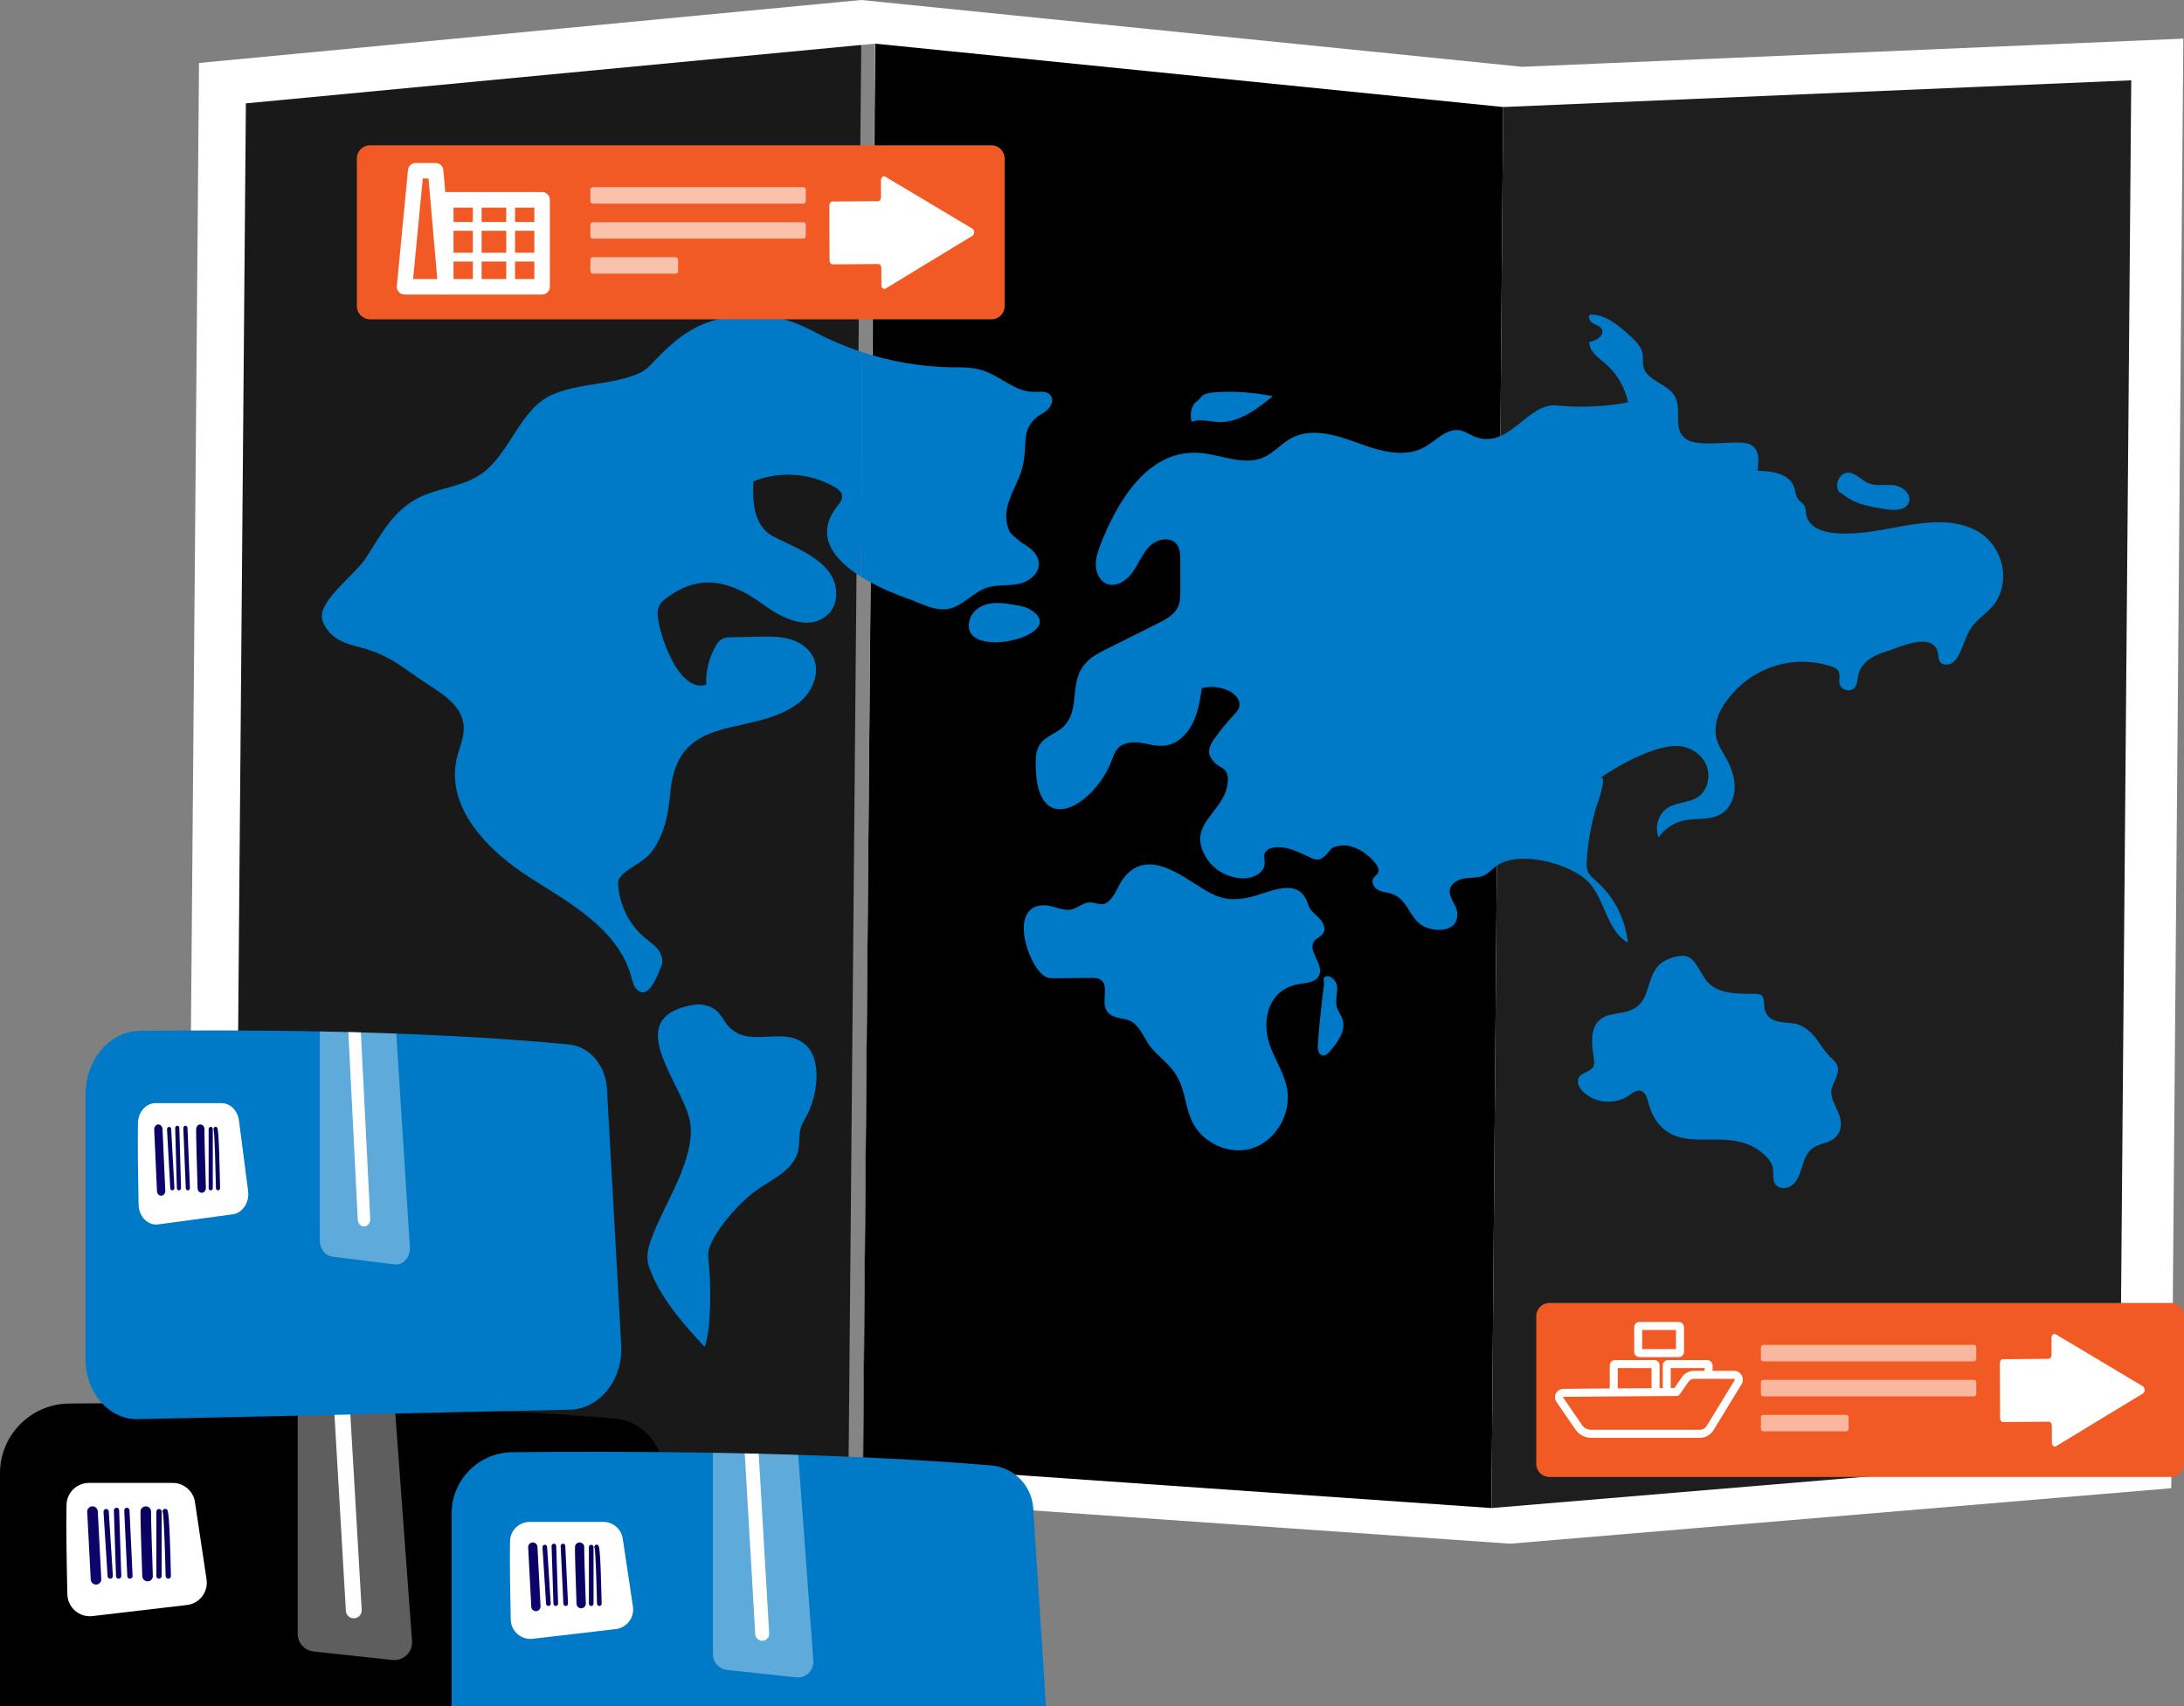 <svg width="192" height="150" viewBox="0 0 192 150" fill="none" xmlns="http://www.w3.org/2000/svg">
<rect x="0" y="0" width="192" height="150" fill="#808080" stroke="none"/>
<path d="M133.827 5.873L75.709 0L17.496 5.536L16.422 134.336L74.611 131.667L132.744 135.72L190.879 130.843L191.942 3.397L133.827 5.873Z" fill="white"/>
<path d="M75.884 128.741L20.596 131.273L21.616 9.088L76.925 3.837L75.884 128.741Z" fill="#191919"/>
<path d="M131.118 132.587L75.884 128.742L76.926 3.837L132.146 9.409L131.118 132.587Z" fill="black"/>
<path d="M186.354 127.962L131.118 132.587L132.146 9.409L187.362 7.062L186.354 127.962Z" fill="#1E1E1E"/>
<path opacity="0.47" d="M76.965 3.838L75.714 3.827L74.599 128.769L75.851 128.78L76.965 3.838Z" fill="white"/>
<path d="M116.394 86.53C116.171 88.273 115.989 90.022 115.85 91.773C115.816 92.191 115.898 92.76 116.301 92.8C116.545 92.825 116.747 92.621 116.911 92.434C117.606 91.638 118.353 90.613 118.017 89.599C117.892 89.221 117.625 88.904 117.522 88.519C117.368 87.94 117.61 87.324 117.548 86.728C117.486 86.131 116.768 85.544 116.367 85.977L116.394 86.53Z" fill="#0079c6"/>
<path d="M71.649 29.203C68.913 27.758 67.193 27.562 64.248 27.882C61.47 28.185 59.593 29.58 57.686 31.568C57.252 32.02 56.831 32.515 56.269 32.775C53.912 33.862 50.922 33.643 48.515 34.717C45.65 35.995 44.842 39.97 42.225 41.727C40.711 42.745 38.801 42.874 37.138 43.602C34.676 44.679 33.541 46.918 32.142 49.097C31.282 50.437 28.116 52.733 28.295 54.299C28.327 54.584 28.447 54.853 28.597 55.095C29.469 56.5 30.771 56.648 32.146 57.049C33.961 57.578 35.056 58.393 36.663 59.529C38.338 60.714 40.617 61.749 40.762 63.843C40.83 64.814 40.376 65.732 40.154 66.678C39.154 70.946 42.867 74.781 46.48 77.089C50.093 79.397 54.356 81.678 55.505 85.906C55.61 86.292 55.698 86.71 55.979 86.986C57.034 88.023 57.824 85.677 58.144 84.93C58.349 84.45 58.163 83.873 57.841 83.467C57.519 83.06 57.081 82.775 56.685 82.445C55.351 81.333 54.486 79.638 54.349 77.872C54.331 77.647 54.33 77.404 54.453 77.218C55.079 76.27 56.641 75.881 57.406 74.732C58.502 73.09 58.752 71.531 58.939 69.581C59.623 62.417 66.148 64.953 70.243 61.777C71.006 61.186 71.579 60.252 71.71 59.298C71.782 58.773 71.72 58.241 71.482 57.756C71.079 56.938 70.254 56.412 69.396 56.176C68.538 55.941 67.636 55.958 66.749 55.977C65.925 55.994 65.1 56.011 64.277 56.029C64.034 56.035 63.782 56.041 63.559 56.141C63.244 56.284 63.03 56.592 62.859 56.901C62.308 57.896 62.036 59.055 62.085 60.201C60.999 60.582 59.944 59.548 59.352 58.532C58.668 57.36 58.177 56.068 57.905 54.727C57.8 54.21 57.735 53.636 57.994 53.181C58.137 52.929 58.364 52.742 58.593 52.571C59.516 51.884 60.58 51.365 61.71 51.242C63.641 51.031 65.517 51.983 67.1 53.15C68.62 54.271 71.099 55.612 72.805 54.001C73.685 53.17 73.701 51.656 73.088 50.599C72.092 48.881 69.55 47.983 67.895 47.115C67.121 46.709 66.623 45.873 66.403 45.004C66.183 44.135 66.204 43.223 66.226 42.325C68.517 41.389 71.21 41.572 73.363 42.81C73.668 42.986 73.995 43.23 74.031 43.59C74.067 43.959 73.785 44.268 73.563 44.559C71.581 47.152 73.362 49.244 75.695 50.707C75.75 44.135 75.765 37.529 75.769 30.95C74.35 30.485 72.972 29.902 71.649 29.203Z" fill="#0079c6"/>
<path d="M92.365 34.769C92.046 34.338 91.413 34.447 90.888 34.451C89.213 34.462 87.883 33.002 86.273 32.525C85.429 32.275 84.536 32.303 83.658 32.29C80.983 32.249 78.315 31.792 75.765 30.952C75.761 37.531 75.747 44.137 75.691 50.709C77.144 51.62 78.811 52.288 79.916 52.677C81.087 53.092 82.205 53.772 83.457 53.517C84.619 53.281 85.665 51.969 86.869 51.635C87.741 51.394 88.672 51.52 89.558 51.336C90.444 51.153 91.366 50.467 91.329 49.533C91.299 48.773 90.654 48.202 90.011 47.832C90.011 47.905 88.898 46.994 88.792 46.797C87.821 44.85 89.233 43.136 89.774 41.456C90.557 39.023 89.398 37.593 91.805 36.245C92.317 35.958 92.719 35.246 92.365 34.769Z" fill="#0079c6"/>
<path d="M59.835 96.373C60.254 97.256 60.598 98.089 60.69 98.799C61.087 101.885 58.518 105.682 57.425 108.499C57.122 109.282 56.812 110.116 56.949 110.948C57.006 111.299 57.141 111.63 57.276 111.957C58.267 114.373 60.217 116.56 61.948 118.423C62.54 116.826 62.496 112.99 62.334 111.288C62.28 110.727 62.187 110.139 62.386 109.614C63.027 107.931 65.114 105.616 66.553 104.612C67.963 103.628 69.817 102.839 70.183 101.121C70.323 100.46 70.205 99.752 70.412 99.111C70.535 98.726 70.769 98.391 70.954 98.033C71.867 96.279 72.385 92.894 70.558 91.649C68.516 90.257 65.626 92.296 63.873 90.024C63.609 89.682 63.412 89.282 63.112 88.974C62.554 88.4 61.696 88.219 60.92 88.353C55.756 89.247 58.3 93.141 59.835 96.373Z" fill="#0079c6"/>
<path d="M92.267 70.881C93.898 71.96 96.713 69.593 97.748 66.826C97.878 66.48 97.998 66.119 98.235 65.84C98.719 65.273 99.55 65.2 100.273 65.305C100.998 65.41 101.719 65.649 102.444 65.553C103.484 65.415 104.344 64.59 104.83 63.628C105.316 62.666 105.491 61.575 105.659 60.504C106.429 60.308 107.261 60.383 107.986 60.715C108.545 60.971 109.098 61.536 108.942 62.149C108.87 62.43 108.662 62.648 108.467 62.857C107.856 63.51 107.288 64.204 106.766 64.935C106.443 65.386 106.127 65.973 106.369 66.474C107.028 67.841 108.233 67.13 107.886 69.084C107.451 71.531 104.235 72.532 106.072 75.457C106.745 76.526 107.967 77.167 109.199 77.225C110.084 77.266 111.173 76.792 111.184 75.877C111.187 75.605 111.091 75.326 111.172 75.068C111.279 74.733 111.647 74.569 111.985 74.516C113.089 74.342 114.157 74.916 115.176 75.388C115.484 75.531 115.851 75.664 116.143 75.49C117.097 74.925 116.652 74.459 117.948 74.335C119.053 74.228 120.346 75.109 120.971 75.98C121.122 76.189 121.258 76.46 121.163 76.701C121.08 76.911 120.851 77.019 120.735 77.212C120.544 77.529 120.736 77.968 121.037 78.175C121.337 78.382 121.711 78.429 122.065 78.504C123.725 78.857 123.764 80.494 124.937 81.31C125.89 81.974 128.316 82.105 128.102 80.197C128.024 79.499 127.347 78.926 127.458 78.234C127.556 77.624 128.219 77.3 128.811 77.222C129.404 77.145 130.036 77.203 130.566 76.917C130.919 76.727 131.186 76.404 131.508 76.161C133.489 74.67 138.183 75.937 139.703 77.609C141.124 79.172 141.282 81.864 143.11 82.877C142.897 80.801 141.884 78.824 140.342 77.476C140.059 77.228 139.747 76.986 139.598 76.633C139.473 76.338 139.48 76.003 139.497 75.681C139.578 74.036 139.89 72.505 140.324 70.97C140.272 71.153 141.484 67.818 140.613 68.449C142.172 67.32 145.577 65.465 147.531 65.585C148.549 65.648 149.554 66.257 149.981 67.215C150.409 68.172 150.151 69.445 149.31 70.041C148.504 70.611 147.386 70.502 146.568 71.052C145.78 71.582 145.444 72.727 145.812 73.621C146.325 72.889 147.1 72.36 147.952 72.159C149.094 71.888 150.392 72.173 151.379 71.518C152.107 71.035 152.489 70.113 152.498 69.218C152.507 68.324 152.187 67.456 151.758 66.679C151.448 66.117 151.076 65.579 150.909 64.955C150.644 63.955 150.958 62.867 151.518 62.006C153.6 58.804 157.452 57.421 161.016 58.598C161.253 58.676 161.507 58.781 161.63 59.005C161.809 59.33 161.637 59.744 161.712 60.109C161.832 60.685 162.681 60.903 163.047 60.452C163.299 60.14 163.284 59.691 163.38 59.296C163.628 58.269 164.64 57.641 165.623 57.349C166.825 56.991 170.055 55.34 170.386 57.523C170.416 57.715 170.41 57.916 170.489 58.091C170.715 58.584 171.47 58.513 171.829 58.115C172.569 57.293 172.699 55.943 173.416 55.025C174.05 54.213 174.987 53.726 175.518 52.818C176.834 50.571 175.832 47.633 173.543 46.545C171.35 45.502 168.798 45.965 166.421 46.406C164.785 46.71 159.168 47.876 158.768 45.136C158.735 44.911 158.742 44.672 158.637 44.472C158.507 44.225 158.234 44.096 158.068 43.873C157.856 43.588 157.848 43.2 157.734 42.861C157.319 41.63 155.757 41.404 154.497 41.389C154.624 40.626 154.693 39.695 154.099 39.222C153.763 38.956 153.31 38.926 152.887 38.907C151.788 38.859 149.137 39.267 148.225 38.601C147.018 37.72 147.849 36.22 147.323 35.005C146.764 33.714 144.684 33.535 144.453 32.141C144.403 31.839 144.458 31.528 144.423 31.224C144.338 30.483 143.755 29.926 143.209 29.438C142.22 28.554 141.099 27.619 139.792 27.654C139.546 27.854 139.766 28.275 140.044 28.427C140.321 28.578 140.675 28.656 140.815 28.946C141.084 29.501 140.313 29.957 139.723 30.073C139.694 30.885 140.483 31.423 141.093 31.935C142.122 32.8 142.854 34.037 143.13 35.378C141.053 35.764 138.924 35.855 136.823 35.646C134.291 35.395 132.666 39.551 129.664 38.398C129.221 38.228 128.825 37.923 128.36 37.832C127.192 37.603 126.252 38.747 125.202 39.325C123.603 40.203 121.644 39.748 119.931 39.143C117.884 38.42 115.395 37.382 113.332 38.629C112.561 39.095 111.945 39.821 111.129 40.195C109.415 40.982 107.471 40.016 105.605 39.831C101.002 39.374 98.231 44.032 96.735 47.912C96.508 48.501 96.305 49.119 96.335 49.752C96.365 50.386 96.675 51.041 97.234 51.301C98.062 51.687 99.024 51.074 99.564 50.319C100.104 49.564 100.433 48.641 101.094 47.998C101.755 47.354 102.971 47.146 103.493 47.915C103.749 48.293 103.76 48.788 103.761 49.25C103.763 50.128 103.764 51.005 103.766 51.883C103.767 52.366 103.765 52.865 103.576 53.306C103.259 54.042 102.504 54.449 101.802 54.8C100.279 55.563 98.755 56.325 97.231 57.088C96.717 57.346 96.196 57.607 95.76 57.988C93.77 59.725 95.108 62.13 93.572 63.802C92.952 64.477 91.924 64.68 91.415 65.449C91.04 66.017 91.041 66.756 91.057 67.443C91.101 69.357 91.579 70.426 92.267 70.881Z" fill="#0079c6"/>
<path d="M145.387 85.479C144.77 86.632 144.856 88.14 143.461 88.777C142.534 89.201 141.346 89.007 140.591 89.707C139.729 90.505 139.955 91.92 140.121 93.103C140.151 93.316 140.175 93.541 140.091 93.737C139.869 94.257 139.073 94.243 138.8 94.735C138.566 95.158 138.856 95.692 139.205 96.019C140.27 97.015 142.001 97.145 143.195 96.32C143.512 96.1 143.856 95.806 144.228 95.9C144.66 96.01 144.806 96.553 144.923 96.998C145.173 97.945 145.668 98.855 146.449 99.413C148.906 101.17 152.362 99.032 155.091 101.51C155.426 101.815 155.745 102.176 155.843 102.627C155.948 103.113 155.79 103.671 156.055 104.088C156.386 104.61 157.201 104.539 157.646 104.118C158.092 103.697 158.27 103.062 158.457 102.469C158.643 101.875 158.887 101.248 159.399 100.916C160.261 100.357 161.242 100.57 161.719 99.434C162.314 97.984 160.539 96.783 161.103 95.463C161.354 94.873 161.757 94.229 161.504 93.639C161.376 93.34 161.104 93.14 160.879 92.908C159.828 91.821 159.649 90.798 158.248 90.135C157.354 89.712 155.501 90.26 155.135 88.717C155.039 88.315 155.176 87.811 154.877 87.537C154.707 87.382 154.458 87.371 154.231 87.371C152.664 87.377 150.799 87.401 149.906 86.069C148.918 84.597 148.803 83.535 146.797 84.266C146.066 84.532 145.659 84.971 145.387 85.479Z" fill="#0079c6"/>
<path d="M98.656 77.377C98.329 77.846 98.145 78.41 97.8 78.865C96.831 80.145 96.409 79.014 95.314 79.444C94.936 79.593 94.601 79.858 94.206 79.952C93.408 80.142 92.616 79.591 91.798 79.588C88.644 79.575 90.3 84.817 91.826 85.822C92.109 86.008 92.465 86.011 92.8 86.007C93.84 85.997 94.879 85.986 95.918 85.976C96.215 85.973 96.532 85.976 96.776 86.15C97.528 86.684 96.811 88.006 97.264 88.826C97.574 89.388 98.295 89.492 98.912 89.608C100.215 89.853 100.5 91.319 101.298 92.224C102.323 93.387 103.302 93.856 103.88 95.544C104.223 96.547 104.341 97.632 104.795 98.587C105.725 100.551 108.141 101.609 110.153 100.935C112.164 100.26 113.52 97.939 113.161 95.784C112.951 94.524 112.25 93.422 111.763 92.247C110.778 89.872 111.444 86.98 114.172 86.526C114.861 86.412 115.735 86.372 115.992 85.701C116.363 84.735 114.934 83.605 115.526 82.765C115.739 82.463 116.152 82.355 116.34 82.035C116.592 81.605 116.305 81.048 115.954 80.7C115.603 80.352 115.161 80.05 115.016 79.57C114.2 76.866 111.521 78.556 109.733 78.912C108.138 79.23 107.229 79.023 105.902 78.231C103.848 77.002 100.735 74.395 98.656 77.377Z" fill="#0079c6"/>
<path d="M105.449 35.09C105.685 34.635 106.261 34.529 106.759 34.493C108.474 34.373 110.206 34.488 111.893 34.836C110.497 35.972 108.938 37.165 107.163 37.104C106.357 37.076 105.522 36.788 104.769 37.084C104.592 36.535 104.69 35.9 105.021 35.434L105.449 35.09Z" fill="#0079c6"/>
<path d="M85.611 55.968C87.362 57.401 93.538 55.489 90.656 53.64C90.191 53.341 89.632 53.249 89.091 53.163C88.362 53.048 87.616 52.933 86.895 53.087C86.173 53.242 85.472 53.725 85.255 54.453C85.046 55.154 85.216 55.646 85.611 55.968Z" fill="#0079c6"/>
<path d="M161.897 43.36C162.98 44.342 164.497 44.584 165.924 44.785C166.636 44.885 167.569 44.858 167.815 44.16C168.075 43.423 167.237 42.742 166.484 42.657C165.73 42.572 164.93 42.778 164.231 42.472C163.612 42.201 163.124 41.546 162.452 41.553C161.669 41.559 161.195 42.741 161.743 43.319L161.897 43.36Z" fill="#0079c6"/>
<path d="M87.165 28.073H32.526C31.89 28.073 31.374 27.558 31.374 26.921V13.926C31.374 13.29 31.889 12.774 32.526 12.774H87.165C87.802 12.774 88.318 13.29 88.318 13.926V26.921C88.317 27.557 87.802 28.073 87.165 28.073Z" fill="#F15A24"/>
<path d="M47.472 20.291H39.438C39.225 20.291 39.052 20.118 39.052 19.905C39.052 19.692 39.225 19.519 39.438 19.519H47.473C47.686 19.519 47.859 19.692 47.859 19.905C47.858 20.118 47.685 20.291 47.472 20.291Z" fill="white"/>
<path d="M41.954 25.476C41.741 25.476 41.568 25.191 41.568 24.84V17.977C41.568 17.626 41.741 17.341 41.954 17.341C42.167 17.341 42.34 17.626 42.34 17.977V24.84C42.34 25.191 42.168 25.476 41.954 25.476Z" fill="white"/>
<path d="M44.89 25.475C44.677 25.475 44.504 25.19 44.504 24.84V17.976C44.504 17.625 44.677 17.341 44.89 17.341C45.103 17.341 45.276 17.625 45.276 17.976V24.84C45.276 25.19 45.103 25.475 44.89 25.475Z" fill="white"/>
<path d="M47.226 22.994H39.481C39.244 22.994 39.052 22.822 39.052 22.608C39.052 22.395 39.244 22.222 39.481 22.222H47.226C47.464 22.222 47.657 22.395 47.657 22.608C47.657 22.822 47.464 22.994 47.226 22.994Z" fill="white"/>
<path d="M47.657 25.895H39.188C38.81 25.895 38.505 25.589 38.505 25.213V17.568C38.505 17.191 38.811 16.886 39.188 16.886H47.657C48.034 16.886 48.339 17.192 48.339 17.568V25.212C48.339 25.589 48.034 25.895 47.657 25.895ZM39.87 24.53H46.974V18.251H39.87V24.53Z" fill="white"/>
<path d="M39.188 25.895H35.566C35.373 25.895 35.19 25.814 35.06 25.672C34.931 25.529 34.867 25.339 34.886 25.147L35.866 14.946C35.899 14.596 36.193 14.329 36.546 14.329H38.295C38.65 14.329 38.944 14.599 38.975 14.952L39.868 25.153C39.884 25.344 39.821 25.533 39.691 25.674C39.562 25.814 39.379 25.895 39.188 25.895ZM36.317 24.529H38.442L37.67 15.694H37.166L36.317 24.529Z" fill="white"/>
<g opacity="0.79">
<path opacity="0.79" d="M70.62 17.907H52.119C51.999 17.907 51.902 17.81 51.902 17.69V16.676C51.902 16.556 51.999 16.459 52.119 16.459H70.62C70.74 16.459 70.837 16.556 70.837 16.676V17.69C70.837 17.81 70.74 17.907 70.62 17.907Z" fill="white"/>
<path opacity="0.79" d="M70.62 20.983H52.119C51.999 20.983 51.902 20.887 51.902 20.767V19.753C51.902 19.633 51.999 19.536 52.119 19.536H70.62C70.74 19.536 70.837 19.633 70.837 19.753V20.767C70.837 20.887 70.74 20.983 70.62 20.983Z" fill="white"/>
<path opacity="0.79" d="M59.398 24.059H52.119C51.999 24.059 51.902 23.963 51.902 23.843V22.829C51.902 22.709 51.999 22.612 52.119 22.612H59.398C59.518 22.612 59.615 22.709 59.615 22.829V23.843C59.615 23.962 59.517 24.059 59.398 24.059Z" fill="white"/>
</g>
<path d="M77.858 25.365L85.486 20.734C85.691 20.609 85.69 20.224 85.483 20.102L77.82 15.528C77.645 15.424 77.448 15.593 77.448 15.846L77.454 17.338C77.454 17.53 77.337 17.686 77.191 17.687L73.172 17.718C73.026 17.719 72.909 17.875 72.909 18.067L72.928 22.898C72.928 23.09 73.047 23.244 73.193 23.244L77.213 23.213C77.358 23.212 77.477 23.368 77.478 23.56L77.483 25.052C77.484 25.303 77.683 25.471 77.858 25.365Z" fill="white"/>
<path d="M190.847 129.855H136.208C135.572 129.855 135.056 129.34 135.056 128.703V115.708C135.056 115.072 135.571 114.556 136.208 114.556H190.847C191.484 114.556 192 115.071 192 115.708V128.703C192 129.339 191.484 129.855 190.847 129.855Z" fill="#F15A24"/>
<path d="M144.134 119.315H147.575C147.835 119.315 148.045 119.104 148.045 118.845V116.694C148.045 116.435 147.834 116.224 147.575 116.224H144.135C143.875 116.224 143.665 116.436 143.665 116.694V118.845C143.664 119.104 143.875 119.315 144.134 119.315ZM144.367 118.612V116.928H147.341V118.612H144.367Z" fill="white"/>
<path d="M153.117 120.918C152.981 120.674 152.723 120.523 152.446 120.523C152.444 120.523 152.442 120.523 152.442 120.523H150.557V120.046C150.557 119.786 150.346 119.576 150.087 119.576H146.647C146.387 119.576 146.177 119.787 146.177 120.046V122.039L145.897 122.041V120.046C145.897 119.786 145.686 119.576 145.427 119.576H141.987C141.727 119.576 141.517 119.787 141.517 120.046V122.073L137.438 122.105C137.166 122.107 136.918 122.258 136.792 122.499C136.664 122.74 136.681 123.031 136.835 123.26L138.503 125.687C138.815 126.14 139.33 126.411 139.879 126.411H149.438C149.925 126.411 150.37 126.165 150.631 125.749L153.101 121.706C153.248 121.465 153.255 121.164 153.117 120.918ZM146.879 122.033V120.278H149.853V120.522H148.926C148.498 120.522 148.097 120.733 147.854 121.087L147.203 122.03L146.879 122.033ZM142.218 120.278H145.192V122.045L142.284 122.066L142.218 122.067V120.278ZM152.5 121.336L150.03 125.378C149.901 125.584 149.679 125.707 149.436 125.707H139.877C139.559 125.707 139.261 125.551 139.08 125.288L137.414 122.864C137.41 122.859 137.401 122.846 137.412 122.826C137.421 122.808 137.434 122.808 137.441 122.808L142.29 122.77L145.968 122.744L146.53 122.74L147.391 122.733C147.505 122.732 147.612 122.675 147.678 122.581L148.433 121.487C148.545 121.324 148.729 121.227 148.926 121.227H152.442H152.443C152.47 121.227 152.49 121.239 152.504 121.262C152.517 121.285 152.517 121.31 152.5 121.336Z" fill="white"/>
<g opacity="0.75">
<path opacity="0.75" d="M173.522 119.688H155.02C154.901 119.688 154.804 119.592 154.804 119.472V118.458C154.804 118.338 154.901 118.241 155.02 118.241H173.522C173.642 118.241 173.738 118.338 173.738 118.458V119.472C173.738 119.592 173.642 119.688 173.522 119.688Z" fill="white"/>
<path opacity="0.75" d="M173.522 122.765H155.02C154.901 122.765 154.804 122.668 154.804 122.548V121.534C154.804 121.414 154.901 121.318 155.02 121.318H173.522C173.642 121.318 173.738 121.414 173.738 121.534V122.548C173.738 122.668 173.642 122.765 173.522 122.765Z" fill="white"/>
<path opacity="0.75" d="M162.3 125.841H155.02C154.901 125.841 154.804 125.745 154.804 125.625V124.611C154.804 124.491 154.901 124.394 155.02 124.394H162.3C162.42 124.394 162.516 124.491 162.516 124.611V125.625C162.516 125.744 162.42 125.841 162.3 125.841Z" fill="white"/>
</g>
<path d="M180.76 127.146L188.388 122.515C188.593 122.39 188.591 122.005 188.386 121.883L180.723 117.309C180.548 117.205 180.35 117.374 180.351 117.627L180.356 119.119C180.357 119.311 180.24 119.467 180.094 119.468L176.074 119.499C175.928 119.5 175.811 119.656 175.812 119.848L175.83 124.679C175.831 124.871 175.949 125.025 176.095 125.025L180.115 124.994C180.261 124.993 180.379 125.149 180.38 125.341L180.386 126.833C180.386 127.085 180.585 127.253 180.76 127.146Z" fill="white"/>
<path d="M0 155.136V129.536C0 126.172 2.704 123.435 6.069 123.399C16.166 123.289 36.991 123.284 54.031 124.719C56.356 124.915 58.165 126.82 58.249 129.151L59.841 153.901C59.96 157.175 57.371 159.91 54.094 159.972L5.865 160.888C2.644 160.95 0 158.356 0 155.136Z" fill="black"/>
<path d="M5.848 132.306C5.806 134.484 5.87 137.94 5.923 140.173C5.951 141.335 6.971 142.22 8.126 142.085L16.436 141.111C17.543 140.981 18.323 139.961 18.158 138.859L17.138 132.057C16.993 131.091 16.163 130.377 15.187 130.377H7.821C6.748 130.378 5.87 131.233 5.848 132.306Z" fill="white"/>
<path opacity="0.37" d="M27.565 145.197L34.497 145.944C35.467 146.049 36.294 145.25 36.223 144.276L34.707 123.663C31.802 123.571 28.935 123.504 26.17 123.457V143.644C26.17 144.441 26.771 145.111 27.565 145.197Z" fill="white"/>
<path d="M30.406 141.624C30.427 141.994 30.735 142.28 31.102 142.28C31.115 142.28 31.129 142.28 31.143 142.279C31.527 142.256 31.821 141.927 31.798 141.543L30.753 123.552C30.284 123.541 29.82 123.531 29.355 123.52L30.406 141.624Z" fill="white"/>
<path d="M9.691 138.799C9.569 138.799 9.467 138.705 9.459 138.581L9.099 132.915C9.091 132.787 9.188 132.676 9.316 132.668C9.451 132.658 9.555 132.757 9.563 132.885L9.923 138.552C9.931 138.68 9.834 138.79 9.705 138.799C9.701 138.799 9.696 138.799 9.691 138.799Z" fill="url(#paint0_linear)"/>
<path d="M10.431 138.799C10.306 138.799 10.203 138.7 10.199 138.574L10.011 132.799C10.007 132.671 10.107 132.564 10.236 132.559C10.383 132.551 10.471 132.656 10.475 132.784L10.664 138.559C10.668 138.687 10.567 138.794 10.439 138.798C10.439 138.799 10.434 138.799 10.431 138.799Z" fill="url(#paint1_linear)"/>
<path d="M11.424 138.799C11.3 138.799 11.198 138.703 11.192 138.578C11.146 137.628 10.921 132.888 10.921 132.792C10.921 132.663 11.025 132.56 11.153 132.56C11.281 132.56 11.385 132.663 11.386 132.79C11.388 132.916 11.564 136.616 11.656 138.556C11.662 138.684 11.563 138.793 11.435 138.799C11.431 138.799 11.427 138.799 11.424 138.799ZM11.385 132.791H11.39H11.385Z" fill="url(#paint2_linear)"/>
<path d="M12.973 139.031C12.724 139.031 12.518 138.834 12.509 138.583C12.313 132.988 12.347 132.862 12.369 132.778C12.437 132.53 12.694 132.385 12.94 132.452C13.167 132.514 13.309 132.735 13.278 132.962C13.263 133.299 13.368 136.554 13.437 138.551C13.446 138.807 13.246 139.023 12.989 139.031C12.984 139.031 12.979 139.031 12.973 139.031Z" fill="url(#paint3_linear)"/>
<path d="M13.98 138.799C13.851 138.799 13.748 138.695 13.748 138.567V132.9C13.748 132.771 13.852 132.668 13.98 132.668C14.109 132.668 14.212 132.772 14.212 132.9V138.567C14.212 138.695 14.109 138.799 13.98 138.799Z" fill="url(#paint4_linear)"/>
<path d="M14.794 138.799C14.668 138.799 14.564 138.698 14.561 138.572C14.517 136.603 14.413 133.387 14.32 133C14.279 132.928 14.28 132.835 14.329 132.759C14.399 132.651 14.543 132.622 14.65 132.693C14.777 132.776 14.897 132.854 15.027 138.561C15.029 138.69 14.928 138.795 14.8 138.799H14.794V138.799Z" fill="url(#paint5_linear)"/>
<path d="M8.441 139.315C8.196 139.315 7.99 139.123 7.977 138.874L7.667 132.924C7.654 132.668 7.851 132.449 8.107 132.436C8.35 132.419 8.582 132.62 8.596 132.876L8.906 138.826C8.919 139.082 8.722 139.301 8.465 139.314C8.457 139.315 8.449 139.315 8.441 139.315Z" fill="url(#paint6_linear)"/>
<path d="M7.522 119.535V96.22C7.522 93.157 9.65 90.665 12.298 90.631C20.245 90.531 36.636 90.526 50.047 91.833C51.877 92.012 53.301 93.746 53.367 95.87L54.621 118.409C54.715 121.391 52.677 123.882 50.098 123.939L12.138 124.773C9.603 124.829 7.522 122.467 7.522 119.535Z" fill="#0079c6"/>
<path d="M12.125 98.743C12.091 100.727 12.142 103.874 12.183 105.908C12.205 106.966 13.008 107.772 13.917 107.649L20.457 106.762C21.328 106.644 21.942 105.715 21.812 104.711L21.009 98.517C20.895 97.638 20.242 96.987 19.474 96.987H13.678C12.833 96.987 12.142 97.766 12.125 98.743Z" fill="white"/>
<path opacity="0.37" d="M29.217 110.483L34.673 111.164C35.436 111.259 36.088 110.531 36.032 109.645L34.839 90.872C32.552 90.788 30.296 90.727 28.119 90.684V109.068C28.119 109.795 28.592 110.405 29.217 110.483Z" fill="white"/>
<path d="M31.453 107.229C31.47 107.567 31.712 107.827 32.001 107.827C32.011 107.827 32.022 107.827 32.032 107.826C32.335 107.805 32.566 107.506 32.548 107.156L31.726 90.771C31.357 90.761 30.991 90.752 30.625 90.742L31.453 107.229Z" fill="white"/>
<path d="M15.15 104.657C15.054 104.657 14.973 104.571 14.967 104.459L14.684 99.298C14.678 99.182 14.755 99.081 14.856 99.073C14.962 99.064 15.043 99.154 15.05 99.272L15.332 104.432C15.339 104.549 15.262 104.649 15.162 104.656C15.157 104.657 15.153 104.657 15.15 104.657Z" fill="url(#paint7_linear)"/>
<path d="M15.732 104.657C15.634 104.657 15.552 104.567 15.549 104.452L15.401 99.193C15.397 99.076 15.477 98.978 15.578 98.974C15.694 98.968 15.763 99.062 15.767 99.179L15.915 104.438C15.918 104.555 15.839 104.653 15.738 104.657C15.738 104.657 15.734 104.657 15.732 104.657Z" fill="url(#paint8_linear)"/>
<path d="M16.513 104.657C16.416 104.657 16.335 104.569 16.331 104.455C16.295 103.591 16.117 99.273 16.117 99.186C16.117 99.069 16.198 98.974 16.3 98.974C16.4 98.974 16.482 99.068 16.483 99.184C16.485 99.299 16.624 102.668 16.696 104.435C16.701 104.551 16.623 104.651 16.522 104.656C16.519 104.657 16.516 104.657 16.513 104.657ZM16.483 99.186H16.486H16.483Z" fill="url(#paint9_linear)"/>
<path d="M17.733 104.868C17.537 104.868 17.374 104.688 17.368 104.46C17.213 99.364 17.24 99.25 17.258 99.173C17.311 98.947 17.513 98.814 17.707 98.876C17.886 98.933 17.998 99.134 17.973 99.341C17.962 99.647 18.044 102.612 18.099 104.431C18.106 104.664 17.948 104.86 17.746 104.869C17.742 104.868 17.737 104.868 17.733 104.868Z" fill="url(#paint10_linear)"/>
<path d="M18.525 104.657C18.424 104.657 18.342 104.562 18.342 104.445V99.284C18.342 99.167 18.424 99.073 18.525 99.073C18.626 99.073 18.708 99.167 18.708 99.284V104.445C18.709 104.562 18.627 104.657 18.525 104.657Z" fill="url(#paint11_linear)"/>
<path d="M19.166 104.657C19.066 104.657 18.985 104.565 18.983 104.451C18.948 102.657 18.866 99.728 18.793 99.376C18.761 99.31 18.761 99.226 18.8 99.157C18.855 99.059 18.969 99.032 19.053 99.097C19.153 99.172 19.247 99.244 19.349 104.441C19.351 104.558 19.271 104.655 19.17 104.658H19.166V104.657Z" fill="url(#paint12_linear)"/>
<path d="M14.165 105.127C13.972 105.127 13.81 104.952 13.8 104.726L13.556 99.307C13.546 99.073 13.701 98.874 13.903 98.862C14.095 98.847 14.277 99.03 14.287 99.263L14.531 104.682C14.541 104.916 14.387 105.114 14.184 105.127C14.178 105.127 14.171 105.127 14.165 105.127Z" fill="url(#paint13_linear)"/>
<path d="M44.851 160.591C42.023 160.645 39.702 158.368 39.702 155.541V133.066C39.702 130.113 42.076 127.71 45.03 127.678C53.895 127.582 72.178 127.577 87.138 128.838C89.179 129.009 90.767 130.682 90.841 132.729L92.239 154.457C92.343 157.332 90.07 159.732 87.193 159.787L44.851 160.591Z" fill="#0079c6"/>
<path d="M44.837 135.497C44.799 137.41 44.856 140.444 44.902 142.404C44.926 143.424 45.822 144.202 46.836 144.082L54.131 143.228C55.103 143.114 55.788 142.218 55.643 141.251L54.748 135.279C54.62 134.431 53.892 133.804 53.034 133.804H46.569C45.626 133.805 44.855 134.556 44.837 135.497Z" fill="white"/>
<path opacity="0.37" d="M63.902 146.815L69.988 147.472C70.839 147.564 71.566 146.861 71.503 146.007L70.172 127.91C67.621 127.829 65.105 127.77 62.676 127.729V145.452C62.677 146.152 63.205 146.74 63.902 146.815Z" fill="white"/>
<path d="M66.397 143.679C66.415 144.004 66.685 144.255 67.007 144.255C67.019 144.255 67.031 144.254 67.043 144.253C67.38 144.234 67.638 143.945 67.619 143.607L66.701 127.813C66.29 127.802 65.881 127.794 65.473 127.784L66.397 143.679Z" fill="white"/>
<path d="M48.211 141.198C48.103 141.198 48.014 141.115 48.007 141.007L47.691 136.032C47.684 135.919 47.77 135.823 47.882 135.815C48.001 135.806 48.091 135.894 48.099 136.006L48.414 140.981C48.422 141.093 48.336 141.19 48.223 141.197C48.219 141.198 48.215 141.198 48.211 141.198Z" fill="url(#paint14_linear)"/>
<path d="M48.86 141.198C48.75 141.198 48.66 141.111 48.655 141L48.49 135.93C48.486 135.817 48.575 135.723 48.687 135.719C48.818 135.713 48.895 135.804 48.898 135.917L49.063 140.987C49.067 141.1 48.978 141.194 48.866 141.197H48.86V141.198Z" fill="url(#paint15_linear)"/>
<path d="M49.731 141.198C49.623 141.198 49.533 141.113 49.528 141.004C49.488 140.17 49.289 136.008 49.289 135.924C49.289 135.811 49.38 135.72 49.493 135.72C49.605 135.72 49.696 135.811 49.698 135.922C49.7 136.033 49.855 139.281 49.936 140.985C49.941 141.097 49.855 141.193 49.741 141.198C49.738 141.198 49.735 141.198 49.731 141.198ZM49.697 135.924H49.701H49.697Z" fill="url(#paint16_linear)"/>
<path d="M51.092 141.402C50.873 141.402 50.692 141.229 50.684 141.009C50.512 136.097 50.542 135.986 50.562 135.912C50.621 135.694 50.847 135.566 51.062 135.625C51.262 135.68 51.387 135.873 51.359 136.073C51.347 136.368 51.438 139.226 51.499 140.979C51.507 141.204 51.331 141.393 51.106 141.401C51.101 141.402 51.096 141.402 51.092 141.402Z" fill="url(#paint17_linear)"/>
<path d="M51.976 141.198C51.863 141.198 51.772 141.107 51.772 140.994V136.019C51.772 135.906 51.863 135.815 51.976 135.815C52.089 135.815 52.18 135.906 52.18 136.019V140.994C52.18 141.107 52.089 141.198 51.976 141.198Z" fill="url(#paint18_linear)"/>
<path d="M52.69 141.198C52.579 141.198 52.489 141.109 52.486 140.998C52.448 139.27 52.356 136.446 52.275 136.107C52.239 136.043 52.239 135.961 52.282 135.895C52.344 135.8 52.47 135.774 52.565 135.836C52.676 135.909 52.782 135.978 52.895 140.989C52.897 141.102 52.808 141.195 52.696 141.197H52.69V141.198Z" fill="url(#paint19_linear)"/>
<path d="M47.112 141.651C46.897 141.651 46.716 141.482 46.705 141.264L46.433 136.04C46.421 135.815 46.594 135.623 46.819 135.612C47.033 135.597 47.236 135.773 47.248 135.998L47.52 141.222C47.531 141.447 47.358 141.639 47.133 141.65C47.127 141.651 47.12 141.651 47.112 141.651Z" fill="url(#paint20_linear)"/>
<defs>
<linearGradient id="paint0_linear" x1="12.322" y1="131.651" x2="-2.547" y2="153.264" gradientUnits="userSpaceOnUse">
<stop stop-color="#09005D"/>
<stop offset="1" stop-color="#1A0F91"/>
</linearGradient>
<linearGradient id="paint1_linear" x1="12.857" y1="132.019" x2="-2.012" y2="153.632" gradientUnits="userSpaceOnUse">
<stop stop-color="#09005D"/>
<stop offset="1" stop-color="#1A0F91"/>
</linearGradient>
<linearGradient id="paint2_linear" x1="13.502" y1="132.463" x2="-1.366" y2="154.076" gradientUnits="userSpaceOnUse">
<stop stop-color="#09005D"/>
<stop offset="1" stop-color="#1A0F91"/>
</linearGradient>
<linearGradient id="paint3_linear" x1="14.618" y1="133.231" x2="-0.25" y2="154.844" gradientUnits="userSpaceOnUse">
<stop stop-color="#09005D"/>
<stop offset="1" stop-color="#1A0F91"/>
</linearGradient>
<linearGradient id="paint4_linear" x1="15.354" y1="133.738" x2="0.486" y2="155.35" gradientUnits="userSpaceOnUse">
<stop stop-color="#09005D"/>
<stop offset="1" stop-color="#1A0F91"/>
</linearGradient>
<linearGradient id="paint5_linear" x1="15.811" y1="134.052" x2="0.943" y2="155.665" gradientUnits="userSpaceOnUse">
<stop stop-color="#09005D"/>
<stop offset="1" stop-color="#1A0F91"/>
</linearGradient>
<linearGradient id="paint6_linear" x1="11.556" y1="131.125" x2="-3.312" y2="152.738" gradientUnits="userSpaceOnUse">
<stop stop-color="#09005D"/>
<stop offset="1" stop-color="#1A0F91"/>
</linearGradient>
<linearGradient id="paint7_linear" x1="17.572" y1="98.141" x2="4.008" y2="117.857" gradientUnits="userSpaceOnUse">
<stop stop-color="#09005D"/>
<stop offset="1" stop-color="#1A0F91"/>
</linearGradient>
<linearGradient id="paint8_linear" x1="17.95" y1="98.486" x2="4.423" y2="118.148" gradientUnits="userSpaceOnUse">
<stop stop-color="#09005D"/>
<stop offset="1" stop-color="#1A0F91"/>
</linearGradient>
<linearGradient id="paint9_linear" x1="18.423" y1="98.886" x2="4.878" y2="118.575" gradientUnits="userSpaceOnUse">
<stop stop-color="#09005D"/>
<stop offset="1" stop-color="#1A0F91"/>
</linearGradient>
<linearGradient id="paint10_linear" x1="19.233" y1="99.597" x2="5.758" y2="119.185" gradientUnits="userSpaceOnUse">
<stop stop-color="#09005D"/>
<stop offset="1" stop-color="#1A0F91"/>
</linearGradient>
<linearGradient id="paint11_linear" x1="19.772" y1="100.054" x2="6.282" y2="119.663" gradientUnits="userSpaceOnUse">
<stop stop-color="#09005D"/>
<stop offset="1" stop-color="#1A0F91"/>
</linearGradient>
<linearGradient id="paint12_linear" x1="20.109" y1="100.333" x2="6.565" y2="120.022" gradientUnits="userSpaceOnUse">
<stop stop-color="#09005D"/>
<stop offset="1" stop-color="#1A0F91"/>
</linearGradient>
<linearGradient id="paint13_linear" x1="17.014" y1="97.678" x2="3.508" y2="117.312" gradientUnits="userSpaceOnUse">
<stop stop-color="#09005D"/>
<stop offset="1" stop-color="#1A0F91"/>
</linearGradient>
<linearGradient id="paint14_linear" x1="50.52" y1="134.923" x2="37.466" y2="153.898" gradientUnits="userSpaceOnUse">
<stop stop-color="#09005D"/>
<stop offset="1" stop-color="#1A0F91"/>
</linearGradient>
<linearGradient id="paint15_linear" x1="50.989" y1="135.246" x2="37.936" y2="154.22" gradientUnits="userSpaceOnUse">
<stop stop-color="#09005D"/>
<stop offset="1" stop-color="#1A0F91"/>
</linearGradient>
<linearGradient id="paint16_linear" x1="51.556" y1="135.636" x2="38.502" y2="154.61" gradientUnits="userSpaceOnUse">
<stop stop-color="#09005D"/>
<stop offset="1" stop-color="#1A0F91"/>
</linearGradient>
<linearGradient id="paint17_linear" x1="52.536" y1="136.31" x2="39.483" y2="155.285" gradientUnits="userSpaceOnUse">
<stop stop-color="#09005D"/>
<stop offset="1" stop-color="#1A0F91"/>
</linearGradient>
<linearGradient id="paint18_linear" x1="53.182" y1="136.755" x2="40.129" y2="155.729" gradientUnits="userSpaceOnUse">
<stop stop-color="#09005D"/>
<stop offset="1" stop-color="#1A0F91"/>
</linearGradient>
<linearGradient id="paint19_linear" x1="53.583" y1="137.031" x2="40.53" y2="156.005" gradientUnits="userSpaceOnUse">
<stop stop-color="#09005D"/>
<stop offset="1" stop-color="#1A0F91"/>
</linearGradient>
<linearGradient id="paint20_linear" x1="49.848" y1="134.461" x2="36.795" y2="153.435" gradientUnits="userSpaceOnUse">
<stop stop-color="#09005D"/>
<stop offset="1" stop-color="#1A0F91"/>
</linearGradient>
</defs>
</svg>
